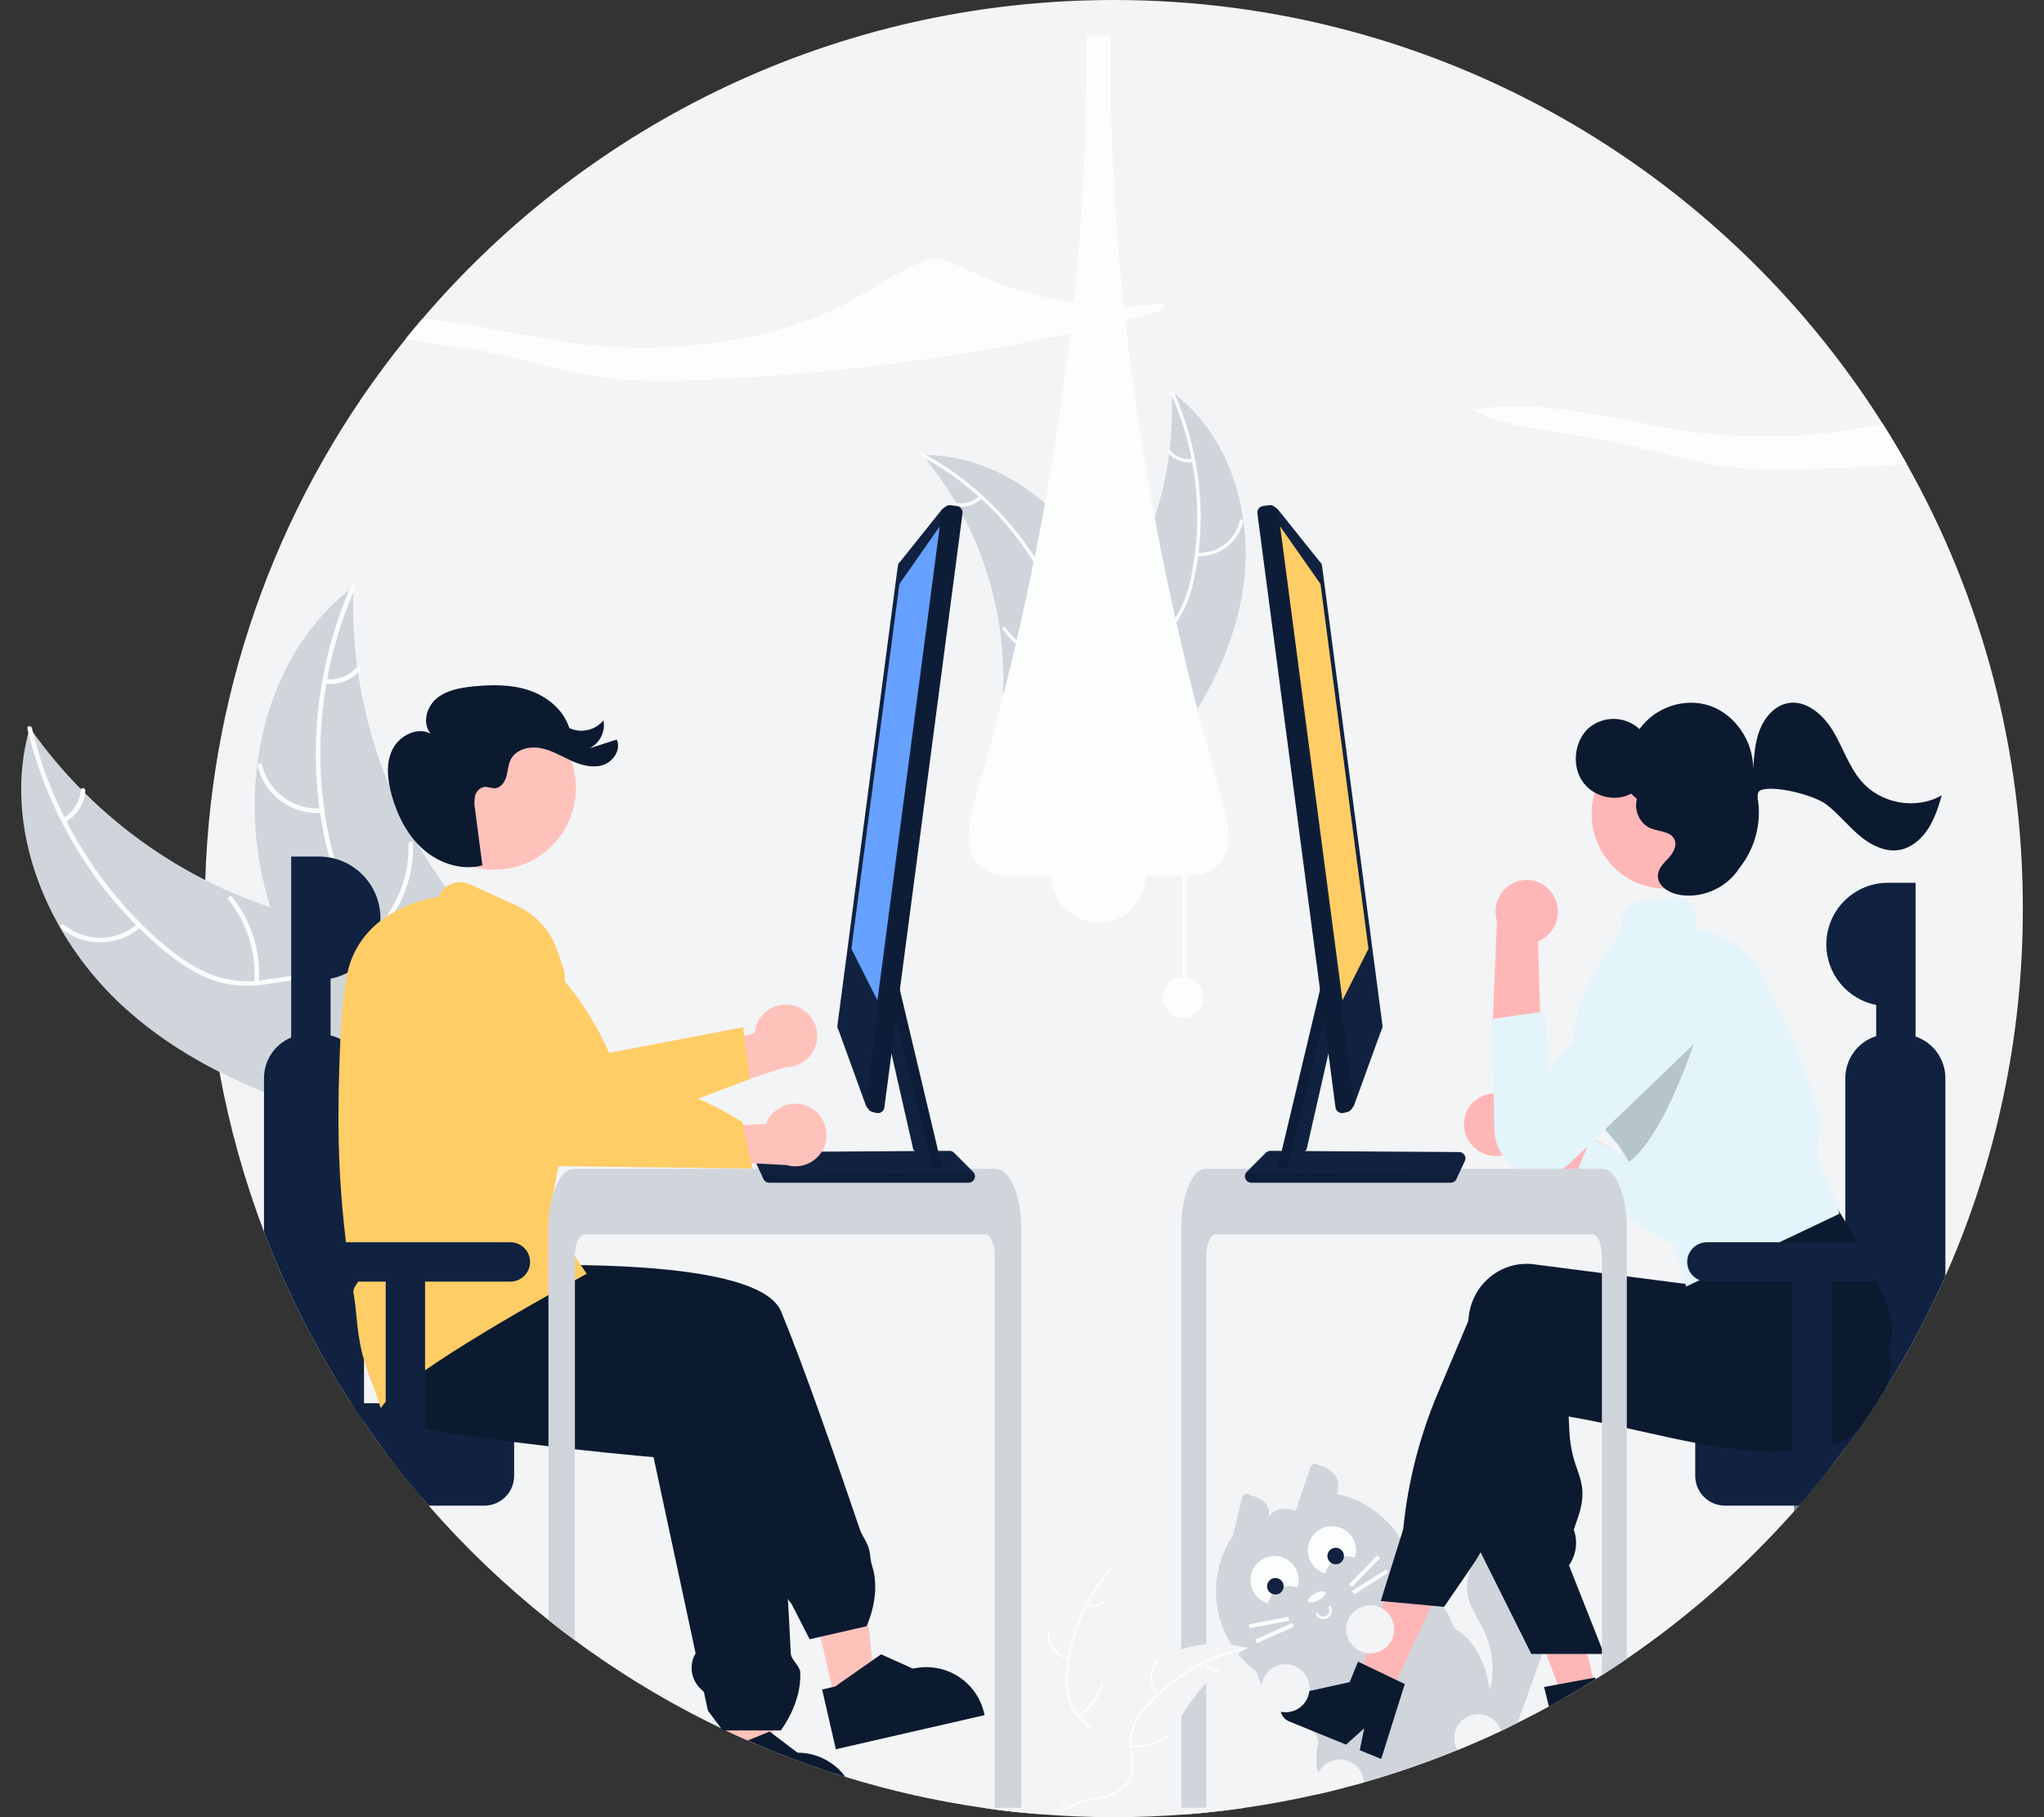 <svg width="90" height="80" viewBox="0 0 90 80" fill="none" xmlns="http://www.w3.org/2000/svg">
<rect x="0" y="0" width="90" height="80" fill="#333333" stroke="none"/>
<g clip-path="url(#clip0_338_1078)">
<path d="M89.068 40C89.077 45.572 87.915 51.084 85.658 56.179C85.585 56.344 85.511 56.508 85.436 56.67C85.4 56.752 85.362 56.833 85.324 56.915C85.286 56.995 85.248 57.077 85.209 57.158C85.159 57.263 85.109 57.367 85.058 57.47C84.995 57.601 84.931 57.731 84.865 57.86C84.858 57.878 84.849 57.896 84.839 57.914C84.784 58.024 84.729 58.134 84.672 58.243C84.66 58.267 84.648 58.291 84.635 58.314C84.57 58.442 84.503 58.57 84.435 58.696V58.697C84.364 58.832 84.291 58.966 84.219 59.1C84.039 59.431 83.855 59.76 83.665 60.085C83.608 60.181 83.552 60.278 83.494 60.374C83.441 60.464 83.388 60.553 83.334 60.641C83.297 60.703 83.261 60.764 83.223 60.825C83.163 60.924 83.102 61.022 83.04 61.121C83.039 61.122 83.039 61.122 83.039 61.123C82.902 61.343 82.763 61.561 82.622 61.778H82.621C82.556 61.878 82.49 61.978 82.424 62.078V62.079C82.225 62.378 82.023 62.674 81.816 62.968V62.969C81.816 62.969 81.815 62.969 81.814 62.97V62.971L81.812 62.972C81.649 63.207 81.482 63.439 81.311 63.67V63.671C81.203 63.818 81.093 63.966 80.982 64.112C80.891 64.231 80.799 64.351 80.706 64.47C80.688 64.496 80.668 64.521 80.647 64.547V64.548C80.622 64.581 80.597 64.612 80.57 64.645V64.646C80.175 65.15 79.769 65.644 79.351 66.128H79.35C79.328 66.155 79.305 66.18 79.282 66.207C79.26 66.232 79.236 66.258 79.213 66.285H79.212C79.177 66.326 79.141 66.367 79.106 66.408C79.07 66.449 79.034 66.49 78.997 66.531V66.532C76.817 68.99 74.343 71.171 71.631 73.025C71.269 73.274 70.903 73.516 70.533 73.751C70.441 73.809 70.349 73.867 70.256 73.925C70.228 73.944 70.2 73.961 70.172 73.978C70.124 74.009 70.074 74.04 70.024 74.071C69.975 74.101 69.925 74.132 69.875 74.162C69.676 74.283 69.476 74.403 69.275 74.521C69.225 74.551 69.174 74.579 69.123 74.609C69.073 74.638 69.023 74.667 68.972 74.696C68.971 74.697 68.97 74.698 68.969 74.699C68.968 74.7 68.967 74.7 68.966 74.7L68.964 74.701L68.962 74.703H68.961C68.709 74.848 68.457 74.99 68.201 75.128C67.744 75.377 67.282 75.618 66.816 75.849C66.7 75.907 66.583 75.964 66.466 76.021C66.37 76.068 66.272 76.115 66.175 76.161C66.148 76.174 66.122 76.186 66.095 76.198C66.014 76.236 65.933 76.274 65.853 76.311C65.765 76.353 65.676 76.393 65.588 76.433C65.489 76.478 65.391 76.522 65.293 76.566C64.921 76.731 64.546 76.891 64.17 77.044C62.825 77.594 61.452 78.069 60.055 78.467C59.99 78.486 59.924 78.505 59.858 78.523C59.26 78.69 58.658 78.844 58.051 78.983C56.992 79.226 55.924 79.426 54.845 79.582C54.843 79.582 54.84 79.583 54.839 79.583C54.71 79.602 54.58 79.62 54.451 79.638C54.44 79.64 54.428 79.642 54.416 79.643C54.415 79.644 54.414 79.644 54.412 79.643C54.412 79.643 54.412 79.644 54.411 79.643C54.269 79.662 54.126 79.681 53.982 79.699C53.972 79.701 53.962 79.702 53.952 79.703C53.818 79.719 53.684 79.735 53.549 79.75C53.404 79.766 53.26 79.781 53.114 79.796C53.003 79.806 52.892 79.817 52.781 79.827C52.772 79.829 52.761 79.83 52.751 79.83C52.651 79.839 52.55 79.848 52.449 79.856C52.445 79.856 52.44 79.857 52.436 79.857C52.348 79.865 52.26 79.871 52.172 79.878C51.139 79.96 50.096 80.001 49.044 80C47.901 80 46.769 79.952 45.65 79.857C45.646 79.857 45.642 79.856 45.638 79.856C45.399 79.836 45.161 79.814 44.923 79.79C44.86 79.784 44.798 79.778 44.736 79.772C44.724 79.771 44.712 79.77 44.7 79.768C44.681 79.766 44.662 79.764 44.642 79.762C44.632 79.761 44.621 79.76 44.611 79.758C44.528 79.749 44.445 79.74 44.361 79.73C44.269 79.719 44.175 79.708 44.082 79.696C43.989 79.685 43.895 79.673 43.802 79.66C43.782 79.658 43.761 79.656 43.742 79.652C43.674 79.644 43.606 79.635 43.539 79.625C43.506 79.621 43.474 79.616 43.442 79.611C43.377 79.602 43.313 79.593 43.248 79.583C43.246 79.583 43.243 79.582 43.241 79.582C41.203 79.288 39.191 78.835 37.224 78.226H37.223C37.116 78.194 37.009 78.16 36.903 78.126C36.87 78.117 36.839 78.107 36.807 78.096C36.529 78.007 36.253 77.915 35.979 77.82C35.601 77.691 35.225 77.555 34.852 77.413C34.751 77.374 34.65 77.336 34.548 77.297C34.345 77.217 34.144 77.137 33.943 77.055C33.601 76.916 33.261 76.772 32.923 76.623H32.922V76.622C32.607 76.484 32.294 76.341 31.983 76.194C31.974 76.191 31.965 76.187 31.957 76.181C31.956 76.181 31.956 76.18 31.955 76.18C31.886 76.149 31.817 76.116 31.748 76.083L31.746 76.082C30.034 75.262 28.383 74.32 26.807 73.263C26.301 72.925 25.803 72.575 25.314 72.214C24.92 71.924 24.532 71.627 24.149 71.322C22.241 69.806 20.476 68.121 18.875 66.285H18.874V66.284C18.761 66.156 18.651 66.028 18.539 65.898V65.897C18.523 65.879 18.508 65.861 18.493 65.843C18.422 65.761 18.354 65.679 18.285 65.595V65.594C18.191 65.483 18.099 65.372 18.009 65.261C17.989 65.237 17.97 65.214 17.951 65.19H17.95V65.189C17.877 65.099 17.804 65.008 17.732 64.918C17.695 64.873 17.659 64.827 17.623 64.781H17.622V64.78C17.404 64.506 17.191 64.229 16.982 63.949V63.948C16.924 63.871 16.867 63.794 16.812 63.717H16.811C16.543 63.356 16.283 62.99 16.029 62.62V62.619C15.933 62.481 15.838 62.341 15.745 62.2C15.651 62.06 15.558 61.919 15.466 61.778H15.465C15.37 61.632 15.277 61.486 15.184 61.339C15.179 61.331 15.174 61.324 15.17 61.317C15.078 61.172 14.987 61.026 14.898 60.88C14.826 60.763 14.755 60.647 14.687 60.531C14.639 60.452 14.592 60.374 14.546 60.294C14.529 60.267 14.514 60.24 14.499 60.214C14.393 60.034 14.289 59.853 14.185 59.672C14.065 59.458 13.945 59.243 13.828 59.027C13.78 58.939 13.732 58.849 13.685 58.759C13.668 58.73 13.653 58.701 13.639 58.671C13.583 58.566 13.527 58.46 13.472 58.353C13.417 58.247 13.362 58.141 13.308 58.034C13.254 57.927 13.2 57.82 13.148 57.713C13.108 57.632 13.068 57.55 13.029 57.469C13.025 57.462 13.021 57.456 13.018 57.448C13 57.41 12.981 57.373 12.964 57.336C12.96 57.33 12.957 57.323 12.955 57.317C12.914 57.233 12.874 57.15 12.835 57.066C12.783 56.959 12.733 56.85 12.683 56.741C12.647 56.665 12.614 56.589 12.579 56.512C12.529 56.404 12.48 56.295 12.432 56.185C12.381 56.073 12.332 55.959 12.283 55.845C12.27 55.816 12.258 55.788 12.246 55.76C12.223 55.708 12.201 55.656 12.179 55.604C12.12 55.466 12.063 55.327 12.006 55.188C11.941 55.031 11.878 54.874 11.816 54.717C11.757 54.571 11.7 54.424 11.644 54.276L11.623 54.222V54.221C10.756 51.944 10.1 49.591 9.663 47.193V47.192C9.414 45.823 9.237 44.442 9.132 43.054C9.126 42.978 9.121 42.903 9.116 42.827C9.05 41.888 9.018 40.946 9.019 40C9.019 39.58 9.026 39.162 9.039 38.746C9.298 30.05 12.4 21.677 17.87 14.91C18.111 14.611 18.356 14.317 18.605 14.026C25.945 5.441 36.858 0 49.044 0C63.289 0 75.798 7.438 82.889 18.641C83.259 19.222 83.612 19.813 83.949 20.415C87.316 26.393 89.079 33.14 89.068 40V40Z" fill="#F3F4F6"/>
<path d="M68.425 71.397C68.281 71.793 68.138 72.191 67.995 72.588C67.968 72.663 67.94 72.738 67.913 72.814C67.547 73.825 67.182 74.837 66.816 75.849C66.7 75.907 66.583 75.964 66.466 76.021C66.37 76.068 66.272 76.115 66.175 76.16C66.148 76.174 66.122 76.186 66.095 76.198C66.014 76.236 65.933 76.274 65.853 76.311C65.765 76.353 65.676 76.393 65.588 76.433C65.489 76.478 65.392 76.522 65.293 76.566C65.241 76.432 65.212 76.291 65.206 76.148C65.202 75.923 65.228 75.699 65.285 75.481C65.372 75.122 65.509 74.77 65.6 74.41C65.605 74.393 65.609 74.375 65.613 74.358C65.816 73.498 65.722 72.596 65.348 71.796C65.122 71.319 64.799 70.885 64.658 70.376C64.536 69.898 64.59 69.393 64.811 68.952C64.893 68.781 64.996 68.62 65.117 68.475C65.146 68.438 65.177 68.403 65.209 68.368C65.502 68.046 65.892 67.827 66.321 67.745C67.14 67.599 67.997 68.035 68.455 68.719C68.642 68.994 68.757 69.312 68.787 69.644C68.837 70.243 68.629 70.831 68.425 71.397Z" fill="#D0D5DC"/>
<path d="M66.162 75.448C65.974 75.102 65.66 74.799 65.6 74.41C65.406 73.161 64.936 72.265 64.159 71.758C63.933 71.611 63.897 71.287 63.759 71.053C63.697 70.949 63.634 70.844 63.569 70.741C63.464 70.571 63.355 70.403 63.242 70.239C63.027 69.923 62.789 69.621 62.532 69.338C62.425 69.219 62.312 69.104 62.196 68.996L62.195 68.995C62.122 68.925 62.048 68.858 61.971 68.793C61.941 68.767 61.91 68.741 61.878 68.715L61.876 68.713C61.741 68.596 61.6 68.487 61.453 68.386C61.115 68.158 60.732 67.999 60.34 68.126C60.186 68.178 60.038 68.247 59.897 68.329C59.825 68.37 59.754 68.413 59.683 68.456C59.636 68.485 59.588 68.514 59.54 68.544C59.501 68.567 59.462 68.59 59.423 68.612C59.121 68.785 58.819 68.955 58.515 69.122C58.471 69.147 58.427 69.171 58.382 69.195H58.381C58.35 69.213 58.318 69.23 58.286 69.247C58.225 69.281 58.163 69.315 58.102 69.348C57.92 69.446 57.737 69.544 57.553 69.641C57.46 69.691 57.365 69.739 57.27 69.787C57.226 69.808 57.182 69.831 57.139 69.853H57.138C57.122 69.861 57.107 69.869 57.091 69.877C56.962 69.944 56.834 70.013 56.71 70.088C56.351 70.304 56.039 70.59 55.793 70.929C55.745 70.995 55.699 71.062 55.657 71.132C55.602 71.222 55.552 71.316 55.507 71.412C55.476 71.476 55.447 71.541 55.422 71.607V71.608C55.176 72.239 55.142 72.931 55.324 73.583V73.584C55.336 73.629 55.349 73.673 55.364 73.717C55.388 73.791 55.414 73.864 55.444 73.936C55.477 74.016 55.515 74.094 55.556 74.171V74.172C55.778 74.55 56.056 74.894 56.379 75.191L56.389 75.201C56.429 75.24 56.469 75.28 56.509 75.319C56.531 75.34 56.554 75.361 56.578 75.381C56.924 75.677 57.482 75.901 57.797 76.206C57.966 76.368 58.065 76.553 58.026 76.783C57.922 77.394 57.945 77.791 58.05 78.045C58.338 78.739 59.24 78.386 59.858 78.523C59.924 78.505 59.99 78.486 60.055 78.467C61.452 78.069 62.826 77.594 64.17 77.044C64.546 76.891 64.921 76.731 65.293 76.566C65.391 76.522 65.489 76.478 65.588 76.433C65.676 76.393 65.765 76.353 65.853 76.311C65.933 76.274 66.014 76.236 66.095 76.198C66.122 76.187 66.148 76.174 66.175 76.161C66.272 76.115 66.37 76.068 66.466 76.021C66.368 75.829 66.265 75.638 66.162 75.448Z" fill="#D0D5DC"/>
<path d="M58.859 65.764C59.069 65.131 58.781 64.713 58.038 64.491C58.013 64.468 57.982 64.452 57.949 64.444C57.916 64.436 57.881 64.436 57.848 64.445C57.815 64.454 57.785 64.471 57.76 64.495C57.735 64.518 57.717 64.548 57.706 64.58L57.058 66.5C56.38 66.326 55.883 66.445 55.775 67.115C56.042 66.433 55.791 66.004 55.038 65.822C55.014 65.797 54.983 65.78 54.95 65.77C54.917 65.761 54.882 65.76 54.848 65.767C54.815 65.775 54.783 65.791 54.758 65.814C54.732 65.837 54.712 65.866 54.701 65.898L54.274 67.627C53.755 68.408 53.5 69.335 53.547 70.272C53.594 71.209 53.939 72.106 54.533 72.833C55.128 73.559 55.939 74.076 56.848 74.307C57.758 74.539 58.718 74.474 59.587 74.12C60.457 73.767 61.19 73.145 61.68 72.344C62.169 71.544 62.39 70.608 62.308 69.674C62.227 68.739 61.848 67.855 61.227 67.152C60.607 66.448 59.777 65.962 58.859 65.764H58.859Z" fill="#D0D5DC"/>
<path d="M58.447 71.234C58.359 71.281 58.257 71.291 58.161 71.262C58.066 71.234 57.986 71.168 57.939 71.081C57.933 71.069 57.931 71.054 57.935 71.04C57.94 71.027 57.949 71.015 57.961 71.009C57.974 71.002 57.988 71.001 58.002 71.005C58.016 71.009 58.027 71.018 58.034 71.03C58.067 71.093 58.124 71.139 58.192 71.16C58.26 71.18 58.334 71.173 58.396 71.139C58.459 71.106 58.505 71.049 58.526 70.981C58.546 70.913 58.539 70.84 58.505 70.777C58.499 70.765 58.497 70.75 58.502 70.737C58.506 70.723 58.515 70.712 58.527 70.705C58.54 70.698 58.554 70.697 58.568 70.701C58.582 70.705 58.593 70.714 58.6 70.727C58.647 70.814 58.657 70.917 58.628 71.012C58.6 71.107 58.534 71.187 58.447 71.234V71.234Z" fill="#FCFDFD"/>
<path d="M58.055 70.447C58.263 70.335 58.397 70.18 58.354 70.1C58.311 70.019 58.107 70.045 57.899 70.157C57.691 70.269 57.556 70.424 57.599 70.504C57.642 70.584 57.846 70.559 58.055 70.447Z" fill="#FCFDFD"/>
<path d="M55.839 70.583C55.867 70.446 55.925 70.317 56.009 70.206C56.092 70.094 56.199 70.002 56.322 69.936C56.445 69.87 56.581 69.832 56.72 69.824C56.86 69.816 56.999 69.839 57.129 69.891C57.194 69.692 57.198 69.478 57.142 69.277C57.085 69.075 56.97 68.894 56.811 68.758C56.652 68.622 56.456 68.536 56.248 68.511C56.04 68.486 55.829 68.523 55.642 68.618C55.456 68.712 55.301 68.86 55.198 69.043C55.095 69.225 55.049 69.434 55.065 69.643C55.081 69.852 55.159 70.051 55.288 70.216C55.418 70.381 55.593 70.503 55.792 70.569V70.569C55.808 70.574 55.823 70.578 55.839 70.583Z" fill="#FCFDFD"/>
<path d="M56.156 70.198C56.357 70.198 56.52 70.035 56.52 69.834C56.52 69.633 56.357 69.47 56.156 69.47C55.954 69.47 55.791 69.633 55.791 69.834C55.791 70.035 55.954 70.198 56.156 70.198Z" fill="#102240"/>
<path d="M58.362 69.272C58.39 69.135 58.448 69.007 58.531 68.895C58.615 68.783 58.722 68.691 58.845 68.625C58.968 68.559 59.104 68.521 59.243 68.513C59.383 68.505 59.522 68.528 59.651 68.58C59.716 68.381 59.721 68.168 59.664 67.966C59.608 67.764 59.493 67.584 59.334 67.447C59.175 67.311 58.979 67.225 58.771 67.2C58.563 67.175 58.352 67.212 58.165 67.307C57.978 67.402 57.824 67.55 57.721 67.732C57.618 67.915 57.572 68.124 57.588 68.332C57.604 68.541 57.681 68.74 57.811 68.905C57.94 69.07 58.116 69.193 58.315 69.258V69.258C58.331 69.263 58.346 69.267 58.362 69.272Z" fill="#FCFDFD"/>
<path d="M58.812 68.867C59.014 68.867 59.177 68.704 59.177 68.503C59.177 68.302 59.014 68.139 58.812 68.139C58.611 68.139 58.448 68.302 58.448 68.503C58.448 68.704 58.611 68.867 58.812 68.867Z" fill="#102240"/>
<path d="M60.641 68.478L59.397 69.745L59.523 69.868L60.767 68.601L60.641 68.478Z" fill="#FCFDFD"/>
<path d="M61.037 69.091L59.533 70.037L59.627 70.186L61.13 69.24L61.037 69.091Z" fill="#FCFDFD"/>
<path d="M56.727 71.177L54.983 71.513L55.016 71.685L56.761 71.35L56.727 71.177Z" fill="#FCFDFD"/>
<path d="M56.895 71.451L55.275 72.181L55.348 72.341L56.968 71.612L56.895 71.451Z" fill="#FCFDFD"/>
<path d="M5.519 44.398C2.106 41.328 0.04 36.447 1.31 32.038C4.175 36.124 8.395 39.065 13.222 40.341C15.085 40.826 17.208 41.172 18.341 42.728C19.047 43.696 19.21 44.975 19.044 46.16C18.877 47.346 18.41 48.466 17.948 49.57L17.972 49.868C13.465 48.992 8.931 47.467 5.519 44.398Z" fill="#D0D5DC"/>
<path d="M1.405 32.052C2.272 35.709 4.314 39.112 7.179 41.554C7.799 42.082 8.473 42.564 9.229 42.876C9.969 43.174 10.775 43.268 11.563 43.15C12.301 43.054 13.044 42.87 13.792 42.955C14.581 43.045 15.239 43.486 15.7 44.122C16.262 44.9 16.512 45.834 16.725 46.755C16.961 47.778 17.189 48.844 17.865 49.681C17.947 49.782 17.785 49.903 17.703 49.802C16.527 48.347 16.688 46.333 15.837 44.726C15.439 43.976 14.813 43.341 13.951 43.183C13.197 43.045 12.431 43.234 11.685 43.337C10.901 43.446 10.144 43.42 9.392 43.154C8.624 42.883 7.929 42.427 7.299 41.917C5.878 40.75 4.65 39.367 3.66 37.819C2.519 36.058 1.689 34.115 1.204 32.075C1.174 31.949 1.375 31.927 1.405 32.052L1.405 32.052Z" fill="#FCFDFD"/>
<path d="M6.206 40.809C5.724 41.235 5.106 41.476 4.462 41.488C3.819 41.501 3.192 41.284 2.694 40.877C2.593 40.795 2.717 40.635 2.818 40.717C3.281 41.097 3.865 41.299 4.464 41.286C5.063 41.273 5.638 41.047 6.085 40.648C6.182 40.561 6.303 40.723 6.206 40.809V40.809Z" fill="#FCFDFD"/>
<path d="M11.196 43.247C11.289 41.936 10.884 40.638 10.062 39.612C9.981 39.51 10.143 39.389 10.224 39.491C11.078 40.56 11.496 41.912 11.396 43.276C11.387 43.406 11.186 43.377 11.196 43.247Z" fill="#FCFDFD"/>
<path d="M2.784 36.014C3.005 35.888 3.191 35.709 3.326 35.494C3.461 35.278 3.54 35.032 3.556 34.779C3.564 34.649 3.764 34.678 3.756 34.807C3.737 35.088 3.649 35.359 3.501 35.597C3.353 35.836 3.148 36.034 2.905 36.176C2.884 36.191 2.857 36.197 2.83 36.193C2.804 36.19 2.78 36.176 2.764 36.155C2.748 36.134 2.741 36.107 2.745 36.08C2.748 36.054 2.763 36.03 2.784 36.014V36.014Z" fill="#FCFDFD"/>
<path d="M15.561 25.835C15.559 25.916 15.556 25.997 15.555 26.08C15.525 27.174 15.584 28.269 15.731 29.353C15.741 29.437 15.753 29.522 15.765 29.606C16.148 32.215 17.012 34.731 18.314 37.025C18.833 37.937 19.421 38.808 20.072 39.632C20.971 40.769 22.037 41.93 22.494 43.258C22.544 43.396 22.584 43.537 22.616 43.68L18.334 49.815C18.317 49.824 18.302 49.835 18.285 49.844L18.125 50.096C18.088 50.056 18.051 50.014 18.015 49.974C17.994 49.951 17.973 49.926 17.952 49.903C17.938 49.887 17.924 49.871 17.911 49.858C17.906 49.852 17.901 49.847 17.898 49.843C17.885 49.829 17.874 49.815 17.862 49.803C17.654 49.566 17.448 49.328 17.242 49.088C17.241 49.087 17.241 49.087 17.241 49.084C15.682 47.251 14.263 45.271 13.19 43.139C13.158 43.075 13.124 43.01 13.094 42.943C12.616 41.98 12.217 40.978 11.902 39.95C11.731 39.386 11.589 38.814 11.476 38.236C11.187 36.742 11.135 35.211 11.322 33.701C11.696 30.69 13.029 27.831 15.38 25.975C15.44 25.927 15.5 25.881 15.561 25.835Z" fill="#D0D5DC"/>
<path d="M15.63 25.903C14.119 29.344 13.699 33.29 14.515 36.964C14.692 37.759 14.94 38.549 15.356 39.253C15.767 39.936 16.354 40.496 17.055 40.876C17.702 41.243 18.405 41.544 18.951 42.062C19.527 42.608 19.787 43.357 19.771 44.141C19.752 45.101 19.389 45.997 19.004 46.86C18.576 47.819 18.116 48.808 18.152 49.883C18.156 50.013 17.954 50.012 17.95 49.882C17.887 48.013 19.229 46.502 19.517 44.706C19.652 43.868 19.535 42.984 18.941 42.34C18.422 41.776 17.697 41.465 17.039 41.099C16.348 40.714 15.759 40.237 15.318 39.574C14.868 38.894 14.589 38.112 14.393 37.326C13.961 35.539 13.814 33.696 13.956 31.864C14.106 29.772 14.613 27.721 15.455 25.8C15.507 25.681 15.681 25.785 15.63 25.903L15.63 25.903Z" fill="#FCFDFD"/>
<path d="M14.187 35.784C13.546 35.834 12.907 35.654 12.386 35.277C11.865 34.9 11.495 34.35 11.342 33.725C11.312 33.599 11.507 33.545 11.538 33.672C11.679 34.254 12.024 34.766 12.509 35.116C12.995 35.467 13.591 35.632 14.188 35.582C14.318 35.571 14.316 35.773 14.187 35.784Z" fill="#FCFDFD"/>
<path d="M16.703 40.733C17.567 39.742 18.026 38.462 17.988 37.148C17.984 37.018 18.186 37.019 18.19 37.149C18.227 38.516 17.747 39.847 16.845 40.877C16.759 40.974 16.617 40.831 16.703 40.733L16.703 40.733Z" fill="#FCFDFD"/>
<path d="M14.344 29.896C14.596 29.928 14.852 29.898 15.09 29.807C15.327 29.716 15.538 29.567 15.704 29.374C15.789 29.275 15.931 29.419 15.847 29.518C15.663 29.73 15.429 29.894 15.167 29.995C14.905 30.096 14.622 30.131 14.343 30.098C14.317 30.097 14.291 30.086 14.273 30.067C14.254 30.049 14.243 30.023 14.242 29.997C14.243 29.97 14.253 29.944 14.272 29.925C14.291 29.907 14.317 29.896 14.344 29.896V29.896Z" fill="#FCFDFD"/>
<path d="M54.682 26.244C55.277 22.956 54.288 19.224 51.59 17.252C51.763 20.882 50.647 24.456 48.437 27.342C47.581 28.452 46.513 29.597 46.555 30.998C46.581 31.87 47.057 32.679 47.682 33.287C48.307 33.895 49.076 34.332 49.835 34.762L49.954 34.944C52.157 32.431 54.087 29.532 54.682 26.244Z" fill="#D0D5DC"/>
<path d="M51.541 17.302C52.685 19.821 53.005 22.636 52.457 25.347C52.35 25.933 52.15 26.498 51.867 27.021C51.574 27.523 51.152 27.936 50.645 28.22C50.178 28.493 49.668 28.719 49.275 29.101C49.077 29.3 48.923 29.538 48.824 29.8C48.724 30.063 48.681 30.343 48.698 30.623C48.721 31.322 48.994 31.971 49.282 32.596C49.603 33.29 49.947 34.006 49.931 34.789C49.929 34.884 50.077 34.881 50.079 34.786C50.107 33.425 49.115 32.337 48.888 31.032C48.782 30.423 48.859 29.778 49.285 29.303C49.658 28.888 50.183 28.654 50.659 28.382C51.158 28.113 51.583 27.726 51.897 27.255C52.207 26.747 52.427 26.191 52.55 25.609C52.847 24.304 52.937 22.96 52.816 21.628C52.687 20.106 52.298 18.617 51.667 17.226C51.628 17.14 51.502 17.217 51.541 17.302L51.541 17.302Z" fill="#FCFDFD"/>
<path d="M52.685 24.484C53.153 24.514 53.616 24.377 53.992 24.098C54.368 23.818 54.632 23.414 54.737 22.958C54.758 22.866 54.616 22.828 54.595 22.921C54.497 23.346 54.251 23.723 53.901 23.982C53.55 24.242 53.118 24.368 52.683 24.337C52.588 24.33 52.591 24.478 52.685 24.484V24.484Z" fill="#FCFDFD"/>
<path d="M50.9 28.112C50.262 27.399 49.915 26.471 49.931 25.514C49.932 25.419 49.785 25.421 49.783 25.516C49.769 26.512 50.132 27.477 50.798 28.218C50.861 28.288 50.964 28.182 50.9 28.112V28.112Z" fill="#FCFDFD"/>
<path d="M52.515 20.198C52.332 20.224 52.145 20.204 51.971 20.14C51.797 20.076 51.642 19.97 51.52 19.831C51.457 19.76 51.355 19.866 51.417 19.937C51.553 20.09 51.725 20.207 51.916 20.278C52.108 20.349 52.315 20.372 52.517 20.345C52.537 20.344 52.555 20.336 52.569 20.322C52.582 20.308 52.59 20.29 52.59 20.27C52.59 20.251 52.581 20.232 52.568 20.219C52.553 20.205 52.535 20.198 52.515 20.198L52.515 20.198Z" fill="#FCFDFD"/>
<path d="M40.616 20.033C40.654 20.079 40.692 20.124 40.729 20.171C41.235 20.788 41.69 21.444 42.089 22.134C42.12 22.187 42.152 22.241 42.182 22.295C43.126 23.968 43.751 25.801 44.025 27.702C44.133 28.459 44.184 29.223 44.177 29.987C44.166 31.042 44.071 32.186 44.4 33.154C44.433 33.256 44.473 33.355 44.518 33.452L49.722 35.075C49.736 35.073 49.749 35.072 49.763 35.07L49.968 35.144C49.971 35.105 49.973 35.064 49.976 35.024C49.978 35.001 49.979 34.978 49.981 34.955C49.982 34.94 49.983 34.925 49.984 34.911C49.985 34.906 49.985 34.901 49.985 34.897C49.987 34.883 49.987 34.87 49.988 34.857C50.002 34.629 50.015 34.399 50.026 34.17C50.026 34.169 50.026 34.169 50.025 34.167C50.104 32.417 50.038 30.645 49.704 28.939C49.694 28.888 49.684 28.835 49.672 28.783C49.517 28.015 49.3 27.261 49.022 26.528C48.869 26.128 48.696 25.735 48.503 25.352C48.002 24.363 47.349 23.458 46.567 22.672C45.008 21.105 42.965 20.054 40.783 20.033C40.727 20.032 40.672 20.032 40.616 20.033Z" fill="#D0D5DC"/>
<path d="M40.607 20.103C43.038 21.425 44.989 23.48 46.185 25.974C46.452 26.507 46.633 27.078 46.722 27.667C46.791 28.243 46.703 28.827 46.469 29.358C46.26 29.858 45.989 30.345 45.906 30.887C45.868 31.165 45.888 31.447 45.967 31.717C46.045 31.986 46.18 32.236 46.362 32.449C46.801 32.993 47.41 33.347 48.017 33.672C48.692 34.034 49.398 34.398 49.856 35.033C49.912 35.11 50.028 35.019 49.973 34.942C49.175 33.838 47.728 33.566 46.76 32.661C46.309 32.239 45.982 31.677 46.036 31.042C46.083 30.486 46.362 29.983 46.578 29.48C46.814 28.965 46.92 28.4 46.887 27.835C46.828 27.243 46.67 26.666 46.417 26.128C45.868 24.907 45.13 23.78 44.231 22.789C43.211 21.651 42.004 20.696 40.662 19.966C40.579 19.921 40.525 20.058 40.607 20.103L40.607 20.103Z" fill="#FCFDFD"/>
<path d="M45.847 25.148C46.239 24.891 46.526 24.503 46.658 24.054C46.79 23.604 46.757 23.123 46.566 22.695C46.528 22.608 46.391 22.665 46.43 22.751C46.609 23.149 46.639 23.598 46.515 24.016C46.392 24.434 46.123 24.795 45.757 25.032C45.677 25.084 45.768 25.2 45.847 25.148V25.148Z" fill="#FCFDFD"/>
<path d="M46.608 29.119C45.668 28.934 44.833 28.401 44.268 27.628C44.212 27.551 44.096 27.642 44.152 27.718C44.741 28.522 45.611 29.075 46.59 29.265C46.683 29.283 46.7 29.137 46.608 29.119V29.119Z" fill="#FCFDFD"/>
<path d="M43.13 21.828C42.999 21.96 42.837 22.056 42.66 22.11C42.483 22.163 42.295 22.172 42.114 22.135C42.021 22.115 42.003 22.262 42.096 22.281C42.296 22.321 42.504 22.311 42.7 22.252C42.896 22.194 43.074 22.088 43.22 21.945C43.235 21.932 43.245 21.915 43.247 21.895C43.249 21.876 43.244 21.857 43.233 21.841C43.221 21.826 43.203 21.816 43.184 21.814C43.164 21.811 43.145 21.817 43.13 21.828L43.13 21.828Z" fill="#FCFDFD"/>
<path d="M14.035 37.708C14.755 37.708 15.446 37.993 15.955 38.503C16.465 39.012 16.751 39.702 16.751 40.422V40.422C16.751 41.052 16.532 41.662 16.131 42.148C15.73 42.634 15.173 42.966 14.555 43.087V47.527H12.821V37.708H14.035Z" fill="#102240"/>
<path d="M80.57 63.716V64.646C80.176 65.15 79.77 65.644 79.351 66.127C79.306 66.18 79.261 66.232 79.214 66.285C79.143 66.368 79.07 66.45 78.997 66.531V63.716H80.57Z" fill="#728096"/>
<path d="M75.955 61.777C75.607 61.778 75.274 61.916 75.028 62.162C74.782 62.407 74.644 62.74 74.643 63.088V64.974C74.644 65.322 74.782 65.655 75.028 65.901C75.274 66.146 75.607 66.284 75.955 66.285H79.214C79.261 66.232 79.306 66.18 79.351 66.127C79.77 65.644 80.176 65.15 80.57 64.646C80.596 64.613 80.622 64.58 80.647 64.547C80.873 64.259 81.094 63.966 81.312 63.67C81.481 63.439 81.65 63.206 81.815 62.97C81.816 62.969 81.817 62.969 81.817 62.968C82.092 62.577 82.361 62.18 82.622 61.777H75.955Z" fill="#102240"/>
<path d="M84.346 45.632C84.145 45.562 83.935 45.527 83.723 45.528H83.187C82.992 45.528 82.798 45.557 82.611 45.615C82.218 45.738 81.874 45.984 81.629 46.316C81.385 46.648 81.253 47.05 81.253 47.462V63.198C81.253 63.257 81.256 63.314 81.261 63.371C81.269 63.472 81.286 63.572 81.312 63.67C81.481 63.439 81.65 63.206 81.815 62.97C81.816 62.969 81.817 62.969 81.817 62.968C82.092 62.577 82.361 62.18 82.622 61.777C82.763 61.561 82.903 61.342 83.039 61.123C84.027 59.538 84.903 57.886 85.658 56.179V47.462C85.658 47.058 85.531 46.665 85.296 46.336C85.06 46.008 84.728 45.762 84.346 45.632Z" fill="#102240"/>
<path d="M18.285 63.716V65.595C17.836 65.058 17.402 64.509 16.983 63.949C16.925 63.872 16.868 63.794 16.811 63.716H18.285Z" fill="#728096"/>
<path d="M21.328 61.777H15.466C15.65 62.062 15.838 62.343 16.029 62.62C16.283 62.99 16.544 63.356 16.811 63.716C16.868 63.794 16.925 63.872 16.983 63.949C17.403 64.509 17.837 65.058 18.285 65.595C18.369 65.696 18.454 65.797 18.54 65.898C18.649 66.028 18.761 66.157 18.874 66.285H21.328C21.675 66.284 22.008 66.146 22.254 65.9C22.5 65.655 22.638 65.322 22.638 64.974V63.088C22.638 62.74 22.5 62.407 22.254 62.162C22.008 61.916 21.675 61.778 21.328 61.777V61.777Z" fill="#102240"/>
<path d="M14.988 45.746C14.712 45.603 14.405 45.528 14.094 45.528H13.559C13.306 45.528 13.055 45.577 12.822 45.675C12.467 45.821 12.165 46.069 11.951 46.387C11.738 46.705 11.624 47.079 11.624 47.462V54.222C12.632 56.87 13.919 59.403 15.466 61.777C15.65 62.062 15.838 62.343 16.029 62.62V47.462C16.029 47.108 15.932 46.761 15.748 46.459C15.565 46.157 15.302 45.91 14.988 45.746V45.746Z" fill="#102240"/>
<path d="M36.793 74.962L38.552 74.558L37.832 67.588L35.237 68.184L36.793 74.962Z" fill="#FFC2BB"/>
<path d="M38.393 68.914C38.357 68.792 38.333 68.666 38.32 68.538C38.306 68.388 38.276 68.239 38.232 68.094C38.182 67.963 38.12 67.836 38.048 67.715C38.013 67.651 37.976 67.588 37.943 67.523C37.91 67.458 37.881 67.391 37.857 67.322C36.828 64.285 35.392 60.157 34.396 57.741C33.81 56.32 30.206 55.847 26.807 55.726C26.393 55.711 25.982 55.701 25.579 55.696C25.441 55.694 25.303 55.692 25.166 55.691C24.817 55.689 24.476 55.69 24.149 55.693C24.106 55.693 24.063 55.693 24.02 55.694C23.782 55.696 23.55 55.7 23.326 55.704C21.788 55.734 20.657 55.804 20.455 55.817L18.659 54.689L18.309 54.468L18.272 54.689L17.99 56.371L17.508 59.241L18.716 59.58L19.501 59.799L24.149 61.102L25.137 61.379L25.143 61.381L26.807 61.378L31.356 61.37L31.576 61.952C31.497 62.074 31.445 62.212 31.424 62.356C31.402 62.5 31.412 62.647 31.451 62.787C31.491 62.927 31.56 63.057 31.654 63.168C31.748 63.279 31.865 63.369 31.996 63.432L32.167 63.513L34.246 69.011C34.252 69.508 34.408 69.993 34.692 70.401C34.727 70.451 34.765 70.501 34.805 70.55L34.851 70.605L35.65 72.168L36.126 72.058L38.152 71.595L38.162 71.575C38.163 71.572 38.189 71.517 38.227 71.421V71.418C38.386 71.022 38.737 69.94 38.393 68.914Z" fill="#0C1A30"/>
<path d="M43.333 75.425C43.257 75.09 43.116 74.773 42.917 74.493C42.718 74.213 42.466 73.975 42.175 73.792C41.884 73.61 41.559 73.487 41.22 73.43C40.881 73.373 40.534 73.384 40.2 73.462L38.795 72.829L38.402 73.105L36.771 74.248L36.636 74.279L36.199 74.379L36.803 77.009L43.353 75.508L43.333 75.425Z" fill="#0C1A30"/>
<path d="M34.645 71.369L34.051 76.181L34.031 76.339L33.943 77.056C33.601 76.916 33.26 76.772 32.922 76.623C32.607 76.484 32.294 76.341 31.983 76.194V71.37L34.645 71.369Z" fill="#FFC2BB"/>
<path d="M21.758 38.289C23.747 38.289 25.359 36.678 25.359 34.69C25.359 32.703 23.747 31.092 21.758 31.092C19.77 31.092 18.158 32.703 18.158 34.69C18.158 36.678 19.77 38.289 21.758 38.289Z" fill="#FFC2BB"/>
<path d="M35.027 73.206C34.928 73.069 34.824 72.926 34.818 72.79C34.795 72.308 34.771 71.831 34.746 71.364C34.728 71.038 34.71 70.716 34.692 70.401C34.69 70.361 34.687 70.321 34.685 70.282C34.654 69.76 34.809 69.21 34.958 68.676C35.006 68.501 35.055 68.325 35.099 68.148C35.209 67.755 35.255 67.346 35.236 66.938C34.98 63.707 33.839 60.669 33.327 60.157C32.548 59.379 29.028 57.582 26.807 56.488C26.413 56.294 26.059 56.122 25.77 55.983C25.513 55.858 25.307 55.759 25.166 55.691C25.058 55.641 24.988 55.608 24.964 55.596L24.953 55.59L24.149 55.679L24.02 55.694L23.312 55.774L18.701 56.291L17.99 56.371L16.983 56.484L16.073 56.586L16.039 56.589L16.033 56.623C16.033 56.624 16.031 56.631 16.029 56.644C15.873 57.63 15.873 58.635 16.029 59.62C16.147 60.29 16.37 60.97 16.765 61.543C16.819 61.62 16.875 61.695 16.935 61.767C16.937 61.771 16.939 61.774 16.943 61.777C16.956 61.793 16.969 61.809 16.983 61.825V61.826C17.435 62.352 18.041 62.721 18.716 62.88C18.816 62.907 18.918 62.929 19.023 62.947C20.14 63.145 21.401 63.326 22.638 63.486C23.15 63.552 23.658 63.614 24.149 63.671C25.132 63.787 26.05 63.885 26.807 63.963C27.867 64.07 28.611 64.137 28.777 64.151L30.629 72.784C30.483 73.029 30.425 73.317 30.464 73.599C30.503 73.882 30.636 74.143 30.842 74.341L30.994 74.487L31.17 75.309L31.749 76.083L31.821 76.181H34.376L34.39 76.164C34.398 76.152 35.297 74.999 35.236 73.626C35.23 73.484 35.131 73.349 35.027 73.206Z" fill="#0C1A30"/>
<path d="M34.958 44.275C34.764 44.222 34.562 44.212 34.364 44.246C34.166 44.28 33.978 44.356 33.814 44.471C33.649 44.585 33.511 44.734 33.41 44.907C33.31 45.08 33.248 45.273 33.23 45.473L30.238 46.407L30.363 48.363L34.569 46.984C34.907 46.992 35.236 46.876 35.493 46.658C35.751 46.44 35.92 46.136 35.968 45.802C36.016 45.468 35.939 45.128 35.753 44.846C35.567 44.565 35.284 44.361 34.958 44.275V44.275Z" fill="#FFC2BB"/>
<path d="M33.006 47.51L30.77 48.356L30.713 48.467C30.645 48.598 30.552 48.715 30.439 48.811C30.326 48.907 30.195 48.979 30.054 49.024C29.913 49.069 29.764 49.086 29.616 49.074C29.469 49.061 29.325 49.02 29.193 48.952V48.952L24.168 50.853C24.168 50.853 21.924 48.609 20.326 46.606L20.87 43.258C20.996 42.481 21.265 41.734 21.661 41.055C24.938 41.773 26.819 46.351 26.819 46.351L32.725 45.225L33.006 47.51Z" fill="#FFCD66"/>
<path d="M21.246 38.096C20.345 38.34 19.351 38.016 18.648 37.403C17.944 36.789 17.504 35.919 17.251 35.022C17.065 34.364 16.977 33.634 17.27 33.016C17.563 32.399 18.352 31.982 18.96 32.294C18.585 31.857 18.772 31.134 19.211 30.76C19.649 30.387 20.251 30.279 20.824 30.221C21.656 30.136 22.516 30.126 23.308 30.395C24.099 30.665 24.819 31.254 25.066 32.052C25.32 32.17 25.605 32.2 25.877 32.139C26.149 32.078 26.393 31.928 26.571 31.713C26.617 31.96 26.58 32.215 26.466 32.439C26.353 32.663 26.168 32.843 25.942 32.951L27.154 32.558C27.363 32.999 26.998 33.546 26.53 33.687C26.063 33.828 25.558 33.674 25.114 33.47C24.671 33.266 24.241 33.007 23.759 32.928C23.277 32.848 22.711 33.003 22.488 33.437C22.372 33.665 22.366 33.931 22.298 34.178C22.23 34.424 22.058 34.68 21.803 34.7C21.642 34.713 21.484 34.627 21.324 34.644C21.225 34.664 21.134 34.712 21.062 34.782C20.991 34.852 20.941 34.941 20.919 35.039C20.879 35.236 20.879 35.439 20.918 35.636L21.226 37.99L21.246 38.096Z" fill="#0C1A30"/>
<path d="M25.77 55.983L25.579 55.696L24.188 53.611L24.16 53.57L24.59 51.339L24.724 50.643L25.017 49.128L24.932 45.659L24.871 43.206L24.862 42.821L24.553 41.881C24.407 41.441 24.172 41.037 23.863 40.692C23.554 40.347 23.178 40.069 22.757 39.875L20.681 38.925C20.436 38.814 20.158 38.804 19.906 38.899C19.655 38.993 19.451 39.183 19.34 39.427C19.331 39.447 19.322 39.468 19.314 39.489C19.03 39.528 17.795 39.735 16.748 40.547C16.015 41.105 15.503 41.904 15.303 42.804C15.301 42.811 15.3 42.818 15.298 42.825C15.159 43.444 15.055 44.422 14.989 45.746C14.944 46.622 14.915 47.648 14.904 48.825C14.885 50.785 14.995 52.745 15.234 54.692C15.257 54.877 15.281 55.062 15.306 55.248C15.327 55.403 15.476 55.552 15.621 55.694C15.754 55.825 15.891 55.961 15.91 56.083C15.927 56.191 15.858 56.304 15.776 56.422C15.766 56.437 15.755 56.452 15.745 56.466C15.643 56.611 15.538 56.762 15.565 56.92C15.628 57.277 15.665 57.641 15.7 57.992C15.739 58.475 15.809 58.956 15.91 59.43C15.945 59.576 15.985 59.722 16.029 59.869C16.134 60.213 16.261 60.556 16.385 60.891C16.492 61.183 16.602 61.482 16.696 61.777C16.714 61.832 16.731 61.886 16.747 61.94L16.755 61.968L16.784 61.973H16.786C16.825 61.903 16.872 61.837 16.926 61.777C16.928 61.773 16.931 61.77 16.935 61.767C16.949 61.75 16.965 61.732 16.983 61.713C17.201 61.475 17.676 61.047 18.716 60.326C18.949 60.165 19.209 59.991 19.501 59.799C20.57 59.1 22.063 58.189 24.149 57.013C24.672 56.718 25.233 56.406 25.833 56.076L25.77 55.983Z" fill="#FFCD66"/>
<path d="M36.966 77.926C36.723 77.683 36.435 77.49 36.117 77.358C35.8 77.227 35.46 77.16 35.116 77.161L34.031 76.339L33.889 76.23L32.922 76.623C33.26 76.772 33.601 76.916 33.943 77.056C35.014 77.493 36.108 77.883 37.224 78.227C37.146 78.12 37.059 78.02 36.966 77.926V77.926Z" fill="#0C1A30"/>
<path d="M61.063 74.894L59.704 74.244L61.571 68.568L63.576 69.526L61.063 74.894Z" fill="#FFB6B6"/>
<path d="M70.173 73.979C69.778 74.225 69.377 74.465 68.972 74.697V74.7L68.966 74.701L68.964 74.702L68.81 74.74L68.59 74.157L68.081 72.814L66.693 69.153L68.85 68.621L68.972 69.115L69.884 72.813L70.146 73.87L70.173 73.979Z" fill="#FFB6B6"/>
<path d="M64.672 50.222C64.865 50.536 65.175 50.763 65.533 50.853C65.892 50.943 66.271 50.889 66.591 50.703C66.655 50.664 66.716 50.62 66.773 50.571L71.069 53.035L70.882 50.506L66.831 48.554C66.611 48.333 66.323 48.191 66.013 48.15C65.703 48.11 65.389 48.174 65.119 48.331C64.81 48.516 64.588 48.817 64.501 49.166C64.413 49.515 64.469 49.885 64.654 50.193C64.66 50.203 64.666 50.212 64.672 50.222Z" fill="#FFB6B6"/>
<path d="M69.222 52.107L69.981 52.57L73.391 54.648C73.615 54.788 73.865 54.883 74.125 54.926C74.385 54.97 74.652 54.962 74.909 54.903C75.167 54.844 75.41 54.734 75.625 54.581C75.84 54.428 76.023 54.234 76.163 54.01L76.164 54.009C76.416 53.593 76.506 53.098 76.415 52.62L74.899 45.052C74.843 44.755 74.723 44.474 74.549 44.227C74.374 43.98 74.147 43.774 73.886 43.623C73.624 43.471 73.332 43.378 73.031 43.35C72.73 43.322 72.426 43.359 72.141 43.459C71.66 43.627 71.263 43.972 71.028 44.423C70.794 44.874 70.74 45.398 70.878 45.888L72.463 51.259L70.034 50.127L69.222 52.107Z" fill="#E3F5FB"/>
<path d="M83.206 59.57C83.205 59.567 83.203 59.556 83.2 59.539L83.197 59.528C83.19 59.492 83.182 59.452 83.173 59.408C82.969 58.397 82.708 57.399 82.39 56.419C82.201 55.818 81.951 55.238 81.644 54.689C81.634 54.671 81.623 54.653 81.612 54.635L81.575 54.575L81.265 54.689L81.253 54.693L76.534 56.422L75.169 56.921L75.126 56.937L74.894 57.885L71.631 57.463L68.972 57.119L68.209 57.02C67.877 56.977 67.541 57 67.219 57.088C66.897 57.176 66.596 57.327 66.333 57.533C66.059 57.745 65.829 58.011 65.659 58.313C65.488 58.615 65.379 58.948 65.338 59.292C65.328 59.368 65.322 59.445 65.319 59.521L65.088 68.116V68.127L65.195 68.341L67.426 72.814H68.972L69.884 72.813H70.626L69.084 68.913L69.119 68.861C69.264 68.638 69.355 68.385 69.386 68.122C69.417 67.858 69.386 67.591 69.295 67.341L69.469 66.838C69.829 65.8 69.659 65.301 69.443 64.671C69.249 64.158 69.136 63.619 69.106 63.072L69.07 62.361C69.975 62.519 70.819 62.696 71.631 62.873C71.903 62.932 72.171 62.992 72.437 63.052C73.195 63.221 73.927 63.383 74.643 63.519C76.094 63.795 77.485 63.964 78.913 63.859C78.941 63.857 78.969 63.855 78.997 63.852C79.344 63.824 79.694 63.779 80.047 63.716C80.246 63.68 80.445 63.639 80.647 63.592C80.703 63.578 80.76 63.564 80.816 63.55C80.971 63.509 81.12 63.449 81.261 63.371C81.46 63.26 81.646 63.125 81.815 62.97C81.816 62.969 81.817 62.969 81.817 62.968C82.092 62.577 82.361 62.18 82.622 61.777C82.763 61.561 82.903 61.342 83.039 61.123C83.239 60.575 83.315 60.023 83.206 59.57Z" fill="#0C1A30"/>
<path d="M83.239 57.955C83.224 57.891 83.205 57.826 83.185 57.763C83.027 57.287 82.842 56.82 82.632 56.365C82.397 55.846 82.114 55.29 81.778 54.689C81.615 54.398 81.44 54.095 81.253 53.78C81.159 53.623 81.061 53.462 80.96 53.298C80.956 53.291 80.952 53.283 80.947 53.276L80.918 53.228L76.249 53.853L74.511 54.085L74.407 54.951L74.382 55.166C74.381 55.166 74.381 55.166 74.382 55.167L74.312 55.751V55.752L74.219 56.524L74.211 56.523L71.631 56.189L68.972 55.845L67.544 55.66C67.213 55.617 66.876 55.641 66.555 55.728C66.233 55.816 65.931 55.968 65.668 56.173C65.394 56.386 65.165 56.651 64.994 56.953C64.823 57.255 64.714 57.588 64.673 57.933C64.664 58.003 64.658 58.074 64.655 58.145L63.308 61.336C62.502 63.245 61.988 65.264 61.785 67.325L60.797 70.482L60.937 70.495L63.031 70.69L63.584 70.742L64.802 68.965C64.941 68.763 65.073 68.554 65.195 68.341C65.397 67.992 65.577 67.631 65.733 67.259L68.367 60.995C68.571 61.03 68.772 61.063 68.972 61.095C69.895 61.245 70.782 61.367 71.631 61.461C74.393 61.769 76.784 61.793 78.913 61.532C79.511 61.459 80.089 61.363 80.647 61.245C80.852 61.202 81.054 61.155 81.253 61.106C81.3 61.095 81.346 61.084 81.392 61.072C81.804 60.966 82.183 60.758 82.495 60.467C82.806 60.176 83.039 59.812 83.173 59.408C83.333 58.94 83.356 58.435 83.239 57.955V57.955Z" fill="#0C1A30"/>
<path d="M73.31 39.115C75.094 39.115 76.54 37.638 76.54 35.815C76.54 33.993 75.094 32.516 73.31 32.516C71.527 32.516 70.081 33.993 70.081 35.815C70.081 37.638 71.527 39.115 73.31 39.115Z" fill="#FFB6B6"/>
<path d="M80.979 53.409C80.974 53.372 80.968 53.335 80.96 53.298C80.883 52.893 80.684 52.496 80.491 52.111C80.308 51.744 80.133 51.397 80.061 51.052C79.99 50.712 80.032 50.371 80.073 50.041C80.117 49.684 80.163 49.315 80.06 48.957C79.539 47.128 78.823 45.361 77.924 43.684C77.697 42.947 77.263 42.291 76.672 41.795C76.082 41.298 75.361 40.983 74.595 40.885C74.685 40.719 74.722 40.529 74.702 40.341C74.69 40.219 74.653 40.101 74.595 39.994C74.536 39.887 74.457 39.792 74.362 39.715C74.27 39.642 74.165 39.587 74.052 39.554C73.939 39.521 73.821 39.511 73.704 39.524L72.203 39.692C71.962 39.723 71.743 39.846 71.594 40.037C71.444 40.228 71.376 40.47 71.403 40.711C71.412 40.785 71.429 40.858 71.453 40.928C70.06 42.702 69.344 44.318 69.278 45.846V45.847C69.27 46.023 69.272 46.2 69.281 46.377C69.313 46.947 69.437 47.509 69.649 48.039C69.899 48.653 70.233 49.228 70.643 49.748C70.727 49.854 70.814 49.958 70.903 50.059C70.987 50.159 71.081 50.264 71.185 50.374L71.447 50.785L71.692 51.169L72.999 54.184L73.665 54.162L73.758 54.826L73.78 54.98L74.211 56.523L74.243 56.639L74.833 56.359L78.352 54.689L80.983 53.44L80.979 53.409Z" fill="#E3F5FB"/>
<path opacity="0.2" d="M69.688 48.024C69.988 48.758 70.41 49.437 70.936 50.031C71.026 50.139 71.121 50.244 71.221 50.35L71.732 51.151C73.615 49.741 75.141 44.186 75.141 44.186L73.016 43.773L69.688 48.024Z" fill="#040910"/>
<path d="M68.402 39.423C68.588 39.743 68.642 40.122 68.552 40.481C68.463 40.839 68.237 41.149 67.922 41.343C67.858 41.382 67.79 41.415 67.72 41.443L67.871 46.39L65.727 45.042L65.912 40.55C65.821 40.251 65.832 39.93 65.942 39.638C66.052 39.345 66.256 39.098 66.522 38.933C66.83 38.747 67.198 38.691 67.547 38.777C67.896 38.863 68.197 39.084 68.383 39.391C68.389 39.402 68.396 39.412 68.402 39.423Z" fill="#FFB6B6"/>
<path d="M68.059 44.523L65.701 44.858L65.802 49.737C65.808 50.086 65.903 50.426 66.078 50.727C66.253 51.029 66.502 51.28 66.801 51.458V51.458C67.167 51.673 67.593 51.764 68.015 51.716C68.436 51.668 68.831 51.484 69.139 51.193L74.706 45.842C75.098 45.471 75.332 44.963 75.361 44.425C75.39 43.886 75.211 43.356 74.861 42.945C74.519 42.54 74.029 42.288 73.5 42.243C72.971 42.199 72.446 42.366 72.041 42.708C72.025 42.722 72.009 42.735 71.994 42.749C71.939 42.798 71.886 42.85 71.837 42.905L68.161 47.131L68.059 44.523Z" fill="#E3F5FB"/>
<path d="M70.233 73.854L70.146 73.87L68.972 74.086L68.59 74.157L67.988 74.268L68.201 75.129C68.458 74.99 68.711 74.847 68.964 74.702L68.966 74.701L68.972 74.7V74.697C69.377 74.466 69.777 74.226 70.173 73.979C70.201 73.962 70.228 73.945 70.257 73.926L70.233 73.854Z" fill="#0C1A30"/>
<path d="M61.497 73.967L60.027 73.263L59.796 73.152L59.428 74.055L56.857 74.621C56.73 74.649 56.615 74.717 56.529 74.814C56.443 74.912 56.391 75.035 56.38 75.164C56.368 75.294 56.399 75.424 56.467 75.535C56.535 75.646 56.637 75.732 56.757 75.781L59.269 76.806L60.067 76.088L59.871 77.051L60.817 77.437L61.854 74.138L61.497 73.967Z" fill="#0C1A30"/>
<path d="M81.953 34.384C81.404 33.744 81.143 32.895 80.704 32.169C80.265 31.442 79.501 30.792 78.695 30.961C78.138 31.078 77.709 31.568 77.491 32.115C77.273 32.662 77.233 33.265 77.194 33.856C77.208 32.642 76.407 31.465 75.305 31.077C74.203 30.69 72.883 31.122 72.19 32.097C71.888 31.817 71.493 31.658 71.081 31.649C70.669 31.64 70.268 31.783 69.954 32.05C69.335 32.604 69.198 33.657 69.653 34.363C70.109 35.069 71.096 35.332 71.82 34.941L72.076 35.176C71.932 35.68 72.212 36.275 72.681 36.465C73.062 36.618 73.6 36.593 73.743 36.992C73.842 37.272 73.656 37.569 73.458 37.784C73.26 37.999 73.025 38.22 73.001 38.517C72.965 38.965 73.428 39.279 73.849 39.373C74.865 39.601 75.991 39.131 76.576 38.236C76.588 38.219 76.6 38.201 76.613 38.184C76.941 37.764 77.18 37.282 77.316 36.767C77.452 36.252 77.481 35.715 77.402 35.188C77.369 34.981 77.402 34.827 77.545 34.778C78.162 34.566 79.891 35.011 80.414 35.413C80.937 35.815 81.356 36.346 81.86 36.774C82.364 37.202 83.006 37.532 83.646 37.415C84.159 37.322 84.595 36.95 84.888 36.502C85.181 36.053 85.35 35.53 85.501 35.011C84.368 35.665 82.817 35.391 81.953 34.384Z" fill="#0C1A30"/>
<path d="M71.631 54.053V73.026C71.269 73.274 70.903 73.516 70.533 73.751V55.311C70.533 54.776 70.353 54.342 70.132 54.341H53.515C53.293 54.342 53.115 54.776 53.114 55.311V79.796C52.892 79.818 52.671 79.839 52.449 79.857C52.357 79.865 52.264 79.872 52.173 79.879C52.12 79.781 52.068 79.682 52.016 79.582V54.053C52.016 53.906 52.022 53.757 52.032 53.61C52.122 52.365 52.568 51.456 53.09 51.454H70.557C70.62 51.454 70.682 51.467 70.74 51.492C71.178 51.678 71.523 52.492 71.61 53.544C71.624 53.712 71.632 53.883 71.631 54.053Z" fill="#D0D5DC"/>
<path d="M44.968 54.053V79.72C44.953 79.744 44.938 79.767 44.923 79.791C44.548 79.753 44.174 79.709 43.802 79.66V55.311C43.802 54.776 43.612 54.342 43.377 54.341H25.74C25.505 54.342 25.314 54.776 25.314 55.311V72.215C24.92 71.924 24.532 71.627 24.149 71.322V54.053C24.149 53.906 24.155 53.757 24.166 53.61C24.261 52.365 24.735 51.456 25.29 51.454H43.827C43.894 51.454 43.96 51.467 44.022 51.492C44.486 51.678 44.853 52.492 44.946 53.544C44.961 53.712 44.968 53.883 44.968 54.053Z" fill="#D0D5DC"/>
<path d="M39.057 45.523L40.213 50.606L40.952 51.415H41.484L39.288 42.173L39.18 43.743V43.744L39.057 45.523Z" fill="#102240"/>
<path d="M42.906 51.674C42.903 51.666 42.899 51.659 42.893 51.652C42.883 51.628 42.867 51.607 42.849 51.589L42.714 51.454L42.005 50.745C41.953 50.694 41.883 50.665 41.81 50.665H41.807L41.307 50.668L40.877 50.671L40.276 50.675L36.184 50.701L33.494 50.718C33.421 50.719 33.352 50.748 33.3 50.8C33.249 50.852 33.22 50.921 33.22 50.994C33.22 51.034 33.229 51.074 33.246 51.111L33.298 51.221L33.406 51.454L33.548 51.758L33.618 51.908C33.64 51.955 33.676 51.996 33.72 52.024C33.764 52.052 33.816 52.067 33.868 52.067H42.653C42.699 52.066 42.744 52.054 42.785 52.032C42.825 52.009 42.859 51.977 42.884 51.938C42.909 51.9 42.925 51.855 42.928 51.809C42.932 51.763 42.925 51.717 42.906 51.674H42.906Z" fill="#102240"/>
<path opacity="0.17" d="M33.548 51.758L33.618 51.908C33.64 51.956 33.676 51.996 33.72 52.024C33.764 52.052 33.816 52.067 33.868 52.068H42.653C42.699 52.067 42.745 52.054 42.785 52.032C42.825 52.01 42.86 51.977 42.885 51.939C42.91 51.9 42.925 51.855 42.928 51.809C42.932 51.763 42.925 51.717 42.906 51.675C42.903 51.667 42.899 51.66 42.894 51.653L33.548 51.758Z" fill="#040910"/>
<path opacity="0.17" d="M39.18 43.743V43.744L41.061 51.415H41.485L39.289 42.173L39.18 43.743Z" fill="#040910"/>
<path d="M42.13 22.278L41.855 22.241C41.779 22.231 41.703 22.252 41.642 22.298L41.477 22.425L39.644 24.717C39.583 24.764 39.544 24.832 39.534 24.908L39.431 25.688L36.872 45.149C36.863 45.221 36.881 45.294 36.923 45.353L38.129 48.675L38.164 48.727L38.242 48.838C38.282 48.894 38.341 48.934 38.408 48.951L38.583 48.995C38.622 49.005 38.664 49.007 38.704 48.999C38.744 48.992 38.782 48.976 38.816 48.953C38.85 48.931 38.879 48.901 38.9 48.866C38.921 48.831 38.935 48.792 38.94 48.752L39.252 46.38V46.379L39.452 44.856L39.621 43.573V43.572L42.38 22.601C42.389 22.526 42.369 22.449 42.322 22.388C42.276 22.328 42.207 22.288 42.131 22.278L42.13 22.278Z" fill="#102240"/>
<path opacity="0.17" d="M41.477 22.425L38.128 48.675L38.165 48.727L38.242 48.837C38.282 48.894 38.341 48.934 38.408 48.951L38.583 48.995C38.623 49.005 38.664 49.006 38.704 48.999C38.744 48.992 38.782 48.976 38.816 48.953C38.85 48.93 38.878 48.9 38.9 48.866C38.921 48.831 38.935 48.792 38.94 48.752L42.379 22.602C42.389 22.526 42.369 22.449 42.322 22.388C42.275 22.327 42.206 22.288 42.13 22.277L41.854 22.241C41.817 22.236 41.779 22.239 41.742 22.248C41.706 22.258 41.671 22.275 41.642 22.298L41.477 22.425Z" fill="#040910"/>
<path d="M41.378 23.175L39.601 25.71L37.489 41.77L38.634 44.04L41.378 23.175Z" fill="#66A1FF"/>
<path d="M58.687 45.523L57.531 50.606L56.793 51.415H56.26L58.456 42.173L58.565 43.743V43.744L58.687 45.523Z" fill="#102240"/>
<path d="M64.25 50.718L57.469 50.675L56.867 50.671L56.438 50.668L55.938 50.665H55.934C55.861 50.665 55.792 50.694 55.74 50.745L54.896 51.589C54.877 51.607 54.862 51.629 54.851 51.652C54.846 51.659 54.841 51.666 54.838 51.674C54.82 51.717 54.812 51.763 54.816 51.809C54.82 51.855 54.835 51.9 54.86 51.938C54.885 51.977 54.919 52.009 54.959 52.032C55 52.054 55.045 52.066 55.091 52.067H63.876C63.928 52.067 63.98 52.052 64.025 52.024C64.069 51.996 64.105 51.955 64.127 51.908L64.196 51.758L64.338 51.454L64.499 51.111C64.516 51.074 64.525 51.034 64.525 50.994C64.524 50.921 64.495 50.852 64.444 50.8C64.392 50.748 64.323 50.719 64.25 50.718V50.718Z" fill="#102240"/>
<path opacity="0.17" d="M64.196 51.758L64.127 51.908C64.104 51.956 64.069 51.996 64.024 52.024C63.98 52.052 63.928 52.067 63.876 52.068H55.091C55.045 52.067 55 52.054 54.959 52.032C54.919 52.01 54.885 51.977 54.86 51.939C54.835 51.9 54.82 51.855 54.816 51.809C54.812 51.763 54.82 51.717 54.838 51.675C54.841 51.667 54.845 51.66 54.851 51.653L64.196 51.758Z" fill="#040910"/>
<path opacity="0.17" d="M58.565 43.743V43.744L56.684 51.415H56.26L58.456 42.173L58.565 43.743Z" fill="#040910"/>
<path d="M60.873 45.149L58.211 24.908C58.201 24.832 58.161 24.764 58.101 24.717L56.268 22.425L56.103 22.298C56.042 22.252 55.966 22.231 55.89 22.241L55.614 22.278C55.538 22.288 55.469 22.327 55.423 22.388C55.376 22.448 55.355 22.525 55.365 22.601V22.601L58.124 43.573V43.574L58.292 44.856L58.493 46.38V46.382L58.804 48.752C58.809 48.792 58.823 48.831 58.845 48.866C58.866 48.901 58.895 48.931 58.929 48.953C58.963 48.976 59.001 48.992 59.041 48.999C59.081 49.007 59.122 49.005 59.162 48.995L59.336 48.951C59.403 48.934 59.462 48.894 59.502 48.837L59.58 48.727L59.616 48.675L60.822 45.353C60.864 45.294 60.882 45.221 60.873 45.149V45.149Z" fill="#102240"/>
<path opacity="0.17" d="M56.268 22.425L59.616 48.675L59.58 48.727L59.502 48.837C59.462 48.894 59.403 48.934 59.336 48.951L59.161 48.995C59.122 49.005 59.081 49.006 59.041 48.999C59 48.992 58.962 48.976 58.928 48.953C58.895 48.93 58.866 48.9 58.845 48.866C58.823 48.831 58.81 48.792 58.804 48.752L55.365 22.602C55.355 22.526 55.376 22.449 55.423 22.388C55.469 22.327 55.538 22.288 55.614 22.277L55.89 22.241C55.928 22.236 55.966 22.239 56.002 22.248C56.039 22.258 56.073 22.275 56.103 22.298L56.268 22.425Z" fill="#040910"/>
<path d="M56.366 23.175L58.143 25.71L60.255 41.77L59.11 44.04L56.366 23.175Z" fill="#FFCD66"/>
<path d="M23.34 55.555C23.34 55.605 23.335 55.655 23.327 55.704C23.323 55.728 23.318 55.751 23.312 55.774C23.263 55.96 23.154 56.124 23.002 56.241C22.851 56.358 22.664 56.422 22.472 56.422H18.716V65.374C18.716 65.564 18.654 65.748 18.54 65.898C18.454 65.797 18.369 65.697 18.285 65.595C17.836 65.058 17.402 64.509 16.983 63.949V56.422H15.306C15.082 56.422 14.867 56.335 14.706 56.18C14.545 56.026 14.45 55.815 14.44 55.591C14.431 55.368 14.508 55.15 14.656 54.982C14.804 54.815 15.011 54.711 15.234 54.692C15.258 54.69 15.282 54.689 15.306 54.689H22.472C22.702 54.689 22.923 54.78 23.085 54.942C23.248 55.105 23.339 55.325 23.34 55.555V55.555Z" fill="#102240"/>
<path d="M83.189 55.555C83.189 55.73 83.136 55.902 83.037 56.046C82.937 56.191 82.796 56.302 82.632 56.365C82.555 56.395 82.473 56.413 82.39 56.419C82.368 56.421 82.345 56.422 82.323 56.422H80.647V64.547C80.622 64.58 80.596 64.613 80.57 64.646C80.176 65.15 79.77 65.644 79.352 66.127C79.218 66.052 79.107 65.943 79.03 65.81C78.953 65.678 78.913 65.527 78.913 65.374V56.422H75.156C75.046 56.422 74.936 56.401 74.833 56.359C74.704 56.307 74.589 56.225 74.498 56.119C74.407 56.014 74.344 55.888 74.312 55.752V55.751C74.266 55.554 74.29 55.347 74.382 55.167C74.381 55.166 74.381 55.166 74.382 55.166C74.421 55.086 74.473 55.014 74.536 54.95C74.616 54.868 74.713 54.802 74.82 54.757C74.926 54.712 75.041 54.689 75.156 54.689H82.323C82.553 54.689 82.773 54.78 82.935 54.942C83.098 55.105 83.189 55.325 83.189 55.554L83.189 55.555Z" fill="#102240"/>
<path d="M83.132 38.863C82.775 38.863 82.422 38.933 82.092 39.069C81.763 39.206 81.463 39.406 81.211 39.658C80.959 39.91 80.759 40.209 80.622 40.538C80.486 40.868 80.415 41.221 80.415 41.577V41.577C80.415 42.207 80.635 42.817 81.035 43.303C81.436 43.789 81.993 44.121 82.611 44.242V48.682H84.345V38.863H83.132Z" fill="#102240"/>
<path d="M35.707 48.775C35.534 48.674 35.341 48.611 35.141 48.593C34.941 48.574 34.74 48.599 34.551 48.666C34.362 48.734 34.191 48.842 34.048 48.983C33.906 49.123 33.796 49.294 33.726 49.482L30.594 49.604L30.172 51.062L34.625 51.29C34.948 51.386 35.296 51.359 35.602 51.216C35.907 51.073 36.15 50.823 36.283 50.513C36.417 50.203 36.432 49.855 36.325 49.535C36.219 49.214 35.999 48.944 35.707 48.775H35.707Z" fill="#FFC2BB"/>
<path d="M33.134 51.447L29.917 51.407L29.51 51.401L22.964 51.319C22.964 51.319 21.187 49.624 19.639 47.88L19.856 46.311C20.068 44.772 20.832 43.363 22.006 42.345C24.222 43.825 25.508 46.755 25.508 46.755L27.663 47.719C29.18 47.787 30.658 48.219 31.972 48.98L32.681 49.39L33.134 51.447Z" fill="#FFCD66"/>
<path d="M43.242 79.583H54.846C54.054 79.698 53.255 79.79 52.449 79.857H45.638C44.832 79.79 44.033 79.699 43.242 79.583Z" fill="#F3F4F6"/>
<path d="M45.575 73.744C45.799 71.719 47.027 69.709 48.948 69.025C48.215 71.117 48.245 73.401 49.034 75.472C49.342 76.269 49.767 77.125 49.498 77.936C49.332 78.441 48.912 78.832 48.441 79.079C47.969 79.325 47.444 79.447 46.926 79.566L46.824 79.652C45.974 77.8 45.35 75.77 45.575 73.744Z" fill="#F3F4F6"/>
<path d="M48.967 69.064C47.86 70.337 47.183 71.927 47.032 73.607C46.992 73.968 47.011 74.333 47.085 74.688C47.169 75.032 47.344 75.347 47.591 75.601C47.817 75.842 48.075 76.063 48.238 76.355C48.319 76.505 48.368 76.671 48.38 76.842C48.393 77.012 48.369 77.184 48.311 77.345C48.176 77.749 47.903 78.081 47.626 78.396C47.317 78.746 46.992 79.105 46.865 79.565C46.849 79.621 46.764 79.594 46.779 79.538C47 78.737 47.769 78.274 48.128 77.55C48.296 77.213 48.364 76.823 48.197 76.471C48.052 76.163 47.785 75.936 47.555 75.693C47.31 75.449 47.129 75.149 47.027 74.819C46.934 74.469 46.902 74.105 46.932 73.744C46.985 72.929 47.167 72.128 47.469 71.37C47.809 70.503 48.296 69.7 48.907 68.997C48.945 68.953 49.005 69.02 48.967 69.064H48.967Z" fill="#FCFDFD"/>
<path d="M47.049 73.063C46.77 72.999 46.523 72.839 46.352 72.61C46.181 72.381 46.097 72.099 46.115 71.814C46.115 71.802 46.121 71.791 46.13 71.784C46.138 71.776 46.15 71.772 46.161 71.772C46.173 71.773 46.184 71.778 46.192 71.786C46.2 71.794 46.205 71.806 46.205 71.817C46.187 72.083 46.266 72.345 46.425 72.558C46.585 72.771 46.816 72.919 47.076 72.977C47.132 72.99 47.105 73.076 47.049 73.063H47.049Z" fill="#FCFDFD"/>
<path d="M47.461 75.494C47.958 75.188 48.322 74.706 48.48 74.143C48.495 74.088 48.581 74.115 48.565 74.17C48.4 74.755 48.021 75.256 47.502 75.573C47.453 75.604 47.411 75.524 47.461 75.494Z" fill="#FCFDFD"/>
<path d="M47.894 70.587C47.997 70.634 48.109 70.655 48.222 70.647C48.335 70.64 48.444 70.605 48.54 70.545C48.589 70.515 48.63 70.594 48.581 70.625C48.475 70.691 48.355 70.729 48.23 70.737C48.105 70.746 47.981 70.724 47.867 70.672C47.856 70.669 47.847 70.661 47.841 70.65C47.836 70.64 47.834 70.627 47.838 70.616C47.841 70.605 47.849 70.595 47.86 70.59C47.87 70.584 47.883 70.583 47.894 70.587L47.894 70.587Z" fill="#FCFDFD"/>
<path d="M54.878 72.559C54.848 72.579 54.818 72.599 54.788 72.62C54.385 72.892 54.005 73.197 53.652 73.531C53.624 73.557 53.596 73.583 53.569 73.609C52.727 74.423 52.042 75.386 51.551 76.45C51.356 76.873 51.193 77.311 51.065 77.758C50.887 78.377 50.744 79.062 50.383 79.571C50.346 79.625 50.305 79.676 50.262 79.725L46.937 79.769C46.93 79.765 46.922 79.762 46.914 79.759L46.782 79.766C46.787 79.743 46.792 79.719 46.797 79.695C46.8 79.681 46.804 79.668 46.807 79.654C46.809 79.645 46.811 79.636 46.812 79.627C46.813 79.624 46.814 79.621 46.815 79.619C46.816 79.611 46.818 79.603 46.82 79.595C46.851 79.459 46.884 79.323 46.917 79.187C46.917 79.186 46.917 79.186 46.918 79.186C47.164 78.145 47.532 77.138 48.016 76.185C48.031 76.157 48.045 76.128 48.062 76.1C48.286 75.677 48.544 75.275 48.834 74.894C48.993 74.687 49.163 74.487 49.343 74.297C49.807 73.806 50.346 73.391 50.94 73.067C52.124 72.422 53.502 72.163 54.781 72.53C54.814 72.539 54.846 72.549 54.878 72.559Z" fill="#F3F4F6"/>
<path d="M54.872 72.601C53.221 72.952 51.722 73.814 50.589 75.064C50.34 75.329 50.135 75.631 49.98 75.96C49.84 76.285 49.79 76.642 49.834 76.993C49.869 77.321 49.943 77.653 49.897 77.984C49.871 78.153 49.81 78.315 49.717 78.459C49.624 78.602 49.502 78.725 49.359 78.818C49.007 79.06 48.59 79.161 48.178 79.246C47.721 79.339 47.245 79.43 46.866 79.721C46.82 79.756 46.768 79.683 46.814 79.648C47.473 79.141 48.366 79.234 49.089 78.873C49.426 78.704 49.715 78.433 49.794 78.052C49.863 77.719 49.788 77.377 49.749 77.045C49.701 76.703 49.737 76.354 49.855 76.029C49.992 75.694 50.185 75.384 50.427 75.113C50.96 74.495 51.587 73.965 52.286 73.541C53.08 73.054 53.952 72.706 54.864 72.512C54.92 72.5 54.928 72.589 54.872 72.601H54.872Z" fill="#FCFDFD"/>
<path d="M50.93 74.64C50.746 74.421 50.645 74.145 50.647 73.859C50.648 73.573 50.751 73.298 50.937 73.081C50.974 73.037 51.044 73.094 51.007 73.137C50.833 73.339 50.737 73.596 50.737 73.862C50.736 74.128 50.831 74.385 51.003 74.588C51.041 74.632 50.967 74.684 50.93 74.64Z" fill="#FCFDFD"/>
<path d="M49.794 76.829C50.376 76.884 50.957 76.718 51.422 76.364C51.468 76.329 51.52 76.402 51.474 76.437C50.99 76.805 50.385 76.976 49.78 76.917C49.722 76.912 49.737 76.823 49.794 76.829V76.829Z" fill="#FCFDFD"/>
<path d="M53.097 73.172C53.15 73.271 53.228 73.356 53.322 73.418C53.416 73.48 53.525 73.517 53.637 73.527C53.695 73.532 53.68 73.621 53.622 73.616C53.498 73.604 53.379 73.562 53.274 73.494C53.17 73.426 53.084 73.333 53.023 73.224C53.017 73.214 53.014 73.202 53.016 73.19C53.018 73.179 53.025 73.168 53.034 73.161C53.044 73.154 53.056 73.151 53.067 73.153C53.079 73.155 53.09 73.162 53.097 73.172V73.172Z" fill="#FCFDFD"/>
<path d="M56.603 75.381C57.187 75.381 57.66 74.908 57.66 74.324C57.66 73.741 57.187 73.268 56.603 73.268C56.019 73.268 55.546 73.741 55.546 74.324C55.546 74.908 56.019 75.381 56.603 75.381Z" fill="#F3F4F6"/>
<path d="M60.055 78.467C59.99 78.486 59.924 78.505 59.858 78.523C59.26 78.69 58.658 78.844 58.051 78.983C57.982 78.842 57.944 78.687 57.942 78.53C57.939 78.373 57.972 78.217 58.038 78.074C58.103 77.931 58.2 77.805 58.32 77.704C58.441 77.603 58.583 77.53 58.735 77.491C58.887 77.452 59.047 77.447 59.201 77.477C59.355 77.507 59.501 77.571 59.627 77.665C59.754 77.758 59.858 77.879 59.932 78.017C60.006 78.156 60.048 78.31 60.055 78.467V78.467Z" fill="#F3F4F6"/>
<path d="M66.095 76.198C66.014 76.237 65.934 76.274 65.853 76.311C65.765 76.353 65.676 76.393 65.588 76.433C65.49 76.478 65.392 76.522 65.293 76.566C64.921 76.731 64.546 76.891 64.17 77.044C64.165 77.037 64.16 77.028 64.155 77.019C64.023 76.772 63.995 76.483 64.076 76.215C64.157 75.947 64.341 75.722 64.588 75.59C64.835 75.457 65.124 75.428 65.392 75.509C65.66 75.589 65.885 75.773 66.019 76.019C66.049 76.077 66.075 76.137 66.095 76.198Z" fill="#F3F4F6"/>
<path d="M60.332 72.787C60.916 72.787 61.389 72.314 61.389 71.731C61.389 71.147 60.916 70.674 60.332 70.674C59.748 70.674 59.275 71.147 59.275 71.731C59.275 72.314 59.748 72.787 60.332 72.787Z" fill="#F3F4F6"/>
<path d="M50.633 13.836C44.414 15.471 37.523 16.465 30.517 16.737C29.49 16.793 28.46 16.786 27.434 16.716C25.18 16.527 23.248 15.819 21.098 15.432C20.063 15.246 18.912 15.111 17.871 14.91C18.111 14.612 18.356 14.317 18.605 14.026C20.85 14.216 23.13 14.836 25.401 15.124C29.263 15.615 33.59 15.068 36.517 13.717C37.938 13.062 39.026 12.244 40.441 11.585C40.633 11.486 40.842 11.423 41.057 11.397C41.505 11.356 41.898 11.536 42.218 11.698C44.593 12.896 48.04 13.87 51.24 13.334C51.479 13.52 51.026 13.733 50.633 13.836Z" fill="#FCFDFD"/>
<path d="M64.794 18.052C64.823 18.046 64.852 18.042 64.882 18.037C64.758 17.961 64.643 17.874 64.536 17.777L64.794 18.052Z" fill="#FCFDFD"/>
<path d="M83.949 20.415C82.613 20.522 81.269 20.601 79.919 20.654C78.892 20.709 77.863 20.702 76.837 20.633C74.582 20.442 72.651 19.735 70.5 19.348C68.528 18.994 66.133 18.823 64.881 18.037C68.116 17.478 71.468 18.617 74.803 19.041C77.502 19.372 80.237 19.237 82.889 18.642C83.258 19.222 83.612 19.813 83.949 20.415Z" fill="#FCFDFD"/>
<path d="M53.864 35.378C50.733 24.638 48.89 13.565 48.89 2.378V1.567H47.85V2.378C47.85 13.565 46.007 24.638 42.876 35.378C42.725 35.898 42.648 36.437 42.649 36.978V36.978C42.649 37.183 42.689 37.386 42.767 37.575C42.846 37.764 42.961 37.936 43.106 38.081C43.251 38.226 43.423 38.341 43.612 38.419C43.801 38.498 44.004 38.538 44.209 38.538H46.29C46.29 38.811 46.343 39.081 46.448 39.334C46.553 39.586 46.706 39.815 46.899 40.008C47.092 40.201 47.322 40.355 47.574 40.459C47.827 40.563 48.097 40.617 48.37 40.617C48.644 40.617 48.914 40.563 49.166 40.459C49.419 40.355 49.648 40.201 49.842 40.008C50.035 39.815 50.188 39.586 50.292 39.334C50.397 39.081 50.451 38.811 50.451 38.538H52.07V43.02C51.842 43.026 51.624 43.12 51.463 43.282C51.302 43.443 51.208 43.66 51.202 43.889C51.196 44.117 51.277 44.339 51.43 44.509C51.582 44.679 51.794 44.785 52.022 44.803C52.249 44.822 52.476 44.754 52.654 44.611C52.833 44.468 52.95 44.263 52.981 44.037C53.013 43.811 52.957 43.581 52.825 43.395C52.692 43.209 52.494 43.081 52.27 43.036V38.538H52.532C52.945 38.538 53.342 38.374 53.635 38.081C53.928 37.789 54.092 37.392 54.092 36.978V36.978C54.092 36.437 54.016 35.898 53.864 35.378V35.378Z" fill="#FCFDFD"/>
</g>
<defs>
<clipPath id="clip0_338_1078">
<rect width="88.136" height="80" fill="white" transform="translate(0.932)"/>
</clipPath>
</defs>
</svg>
